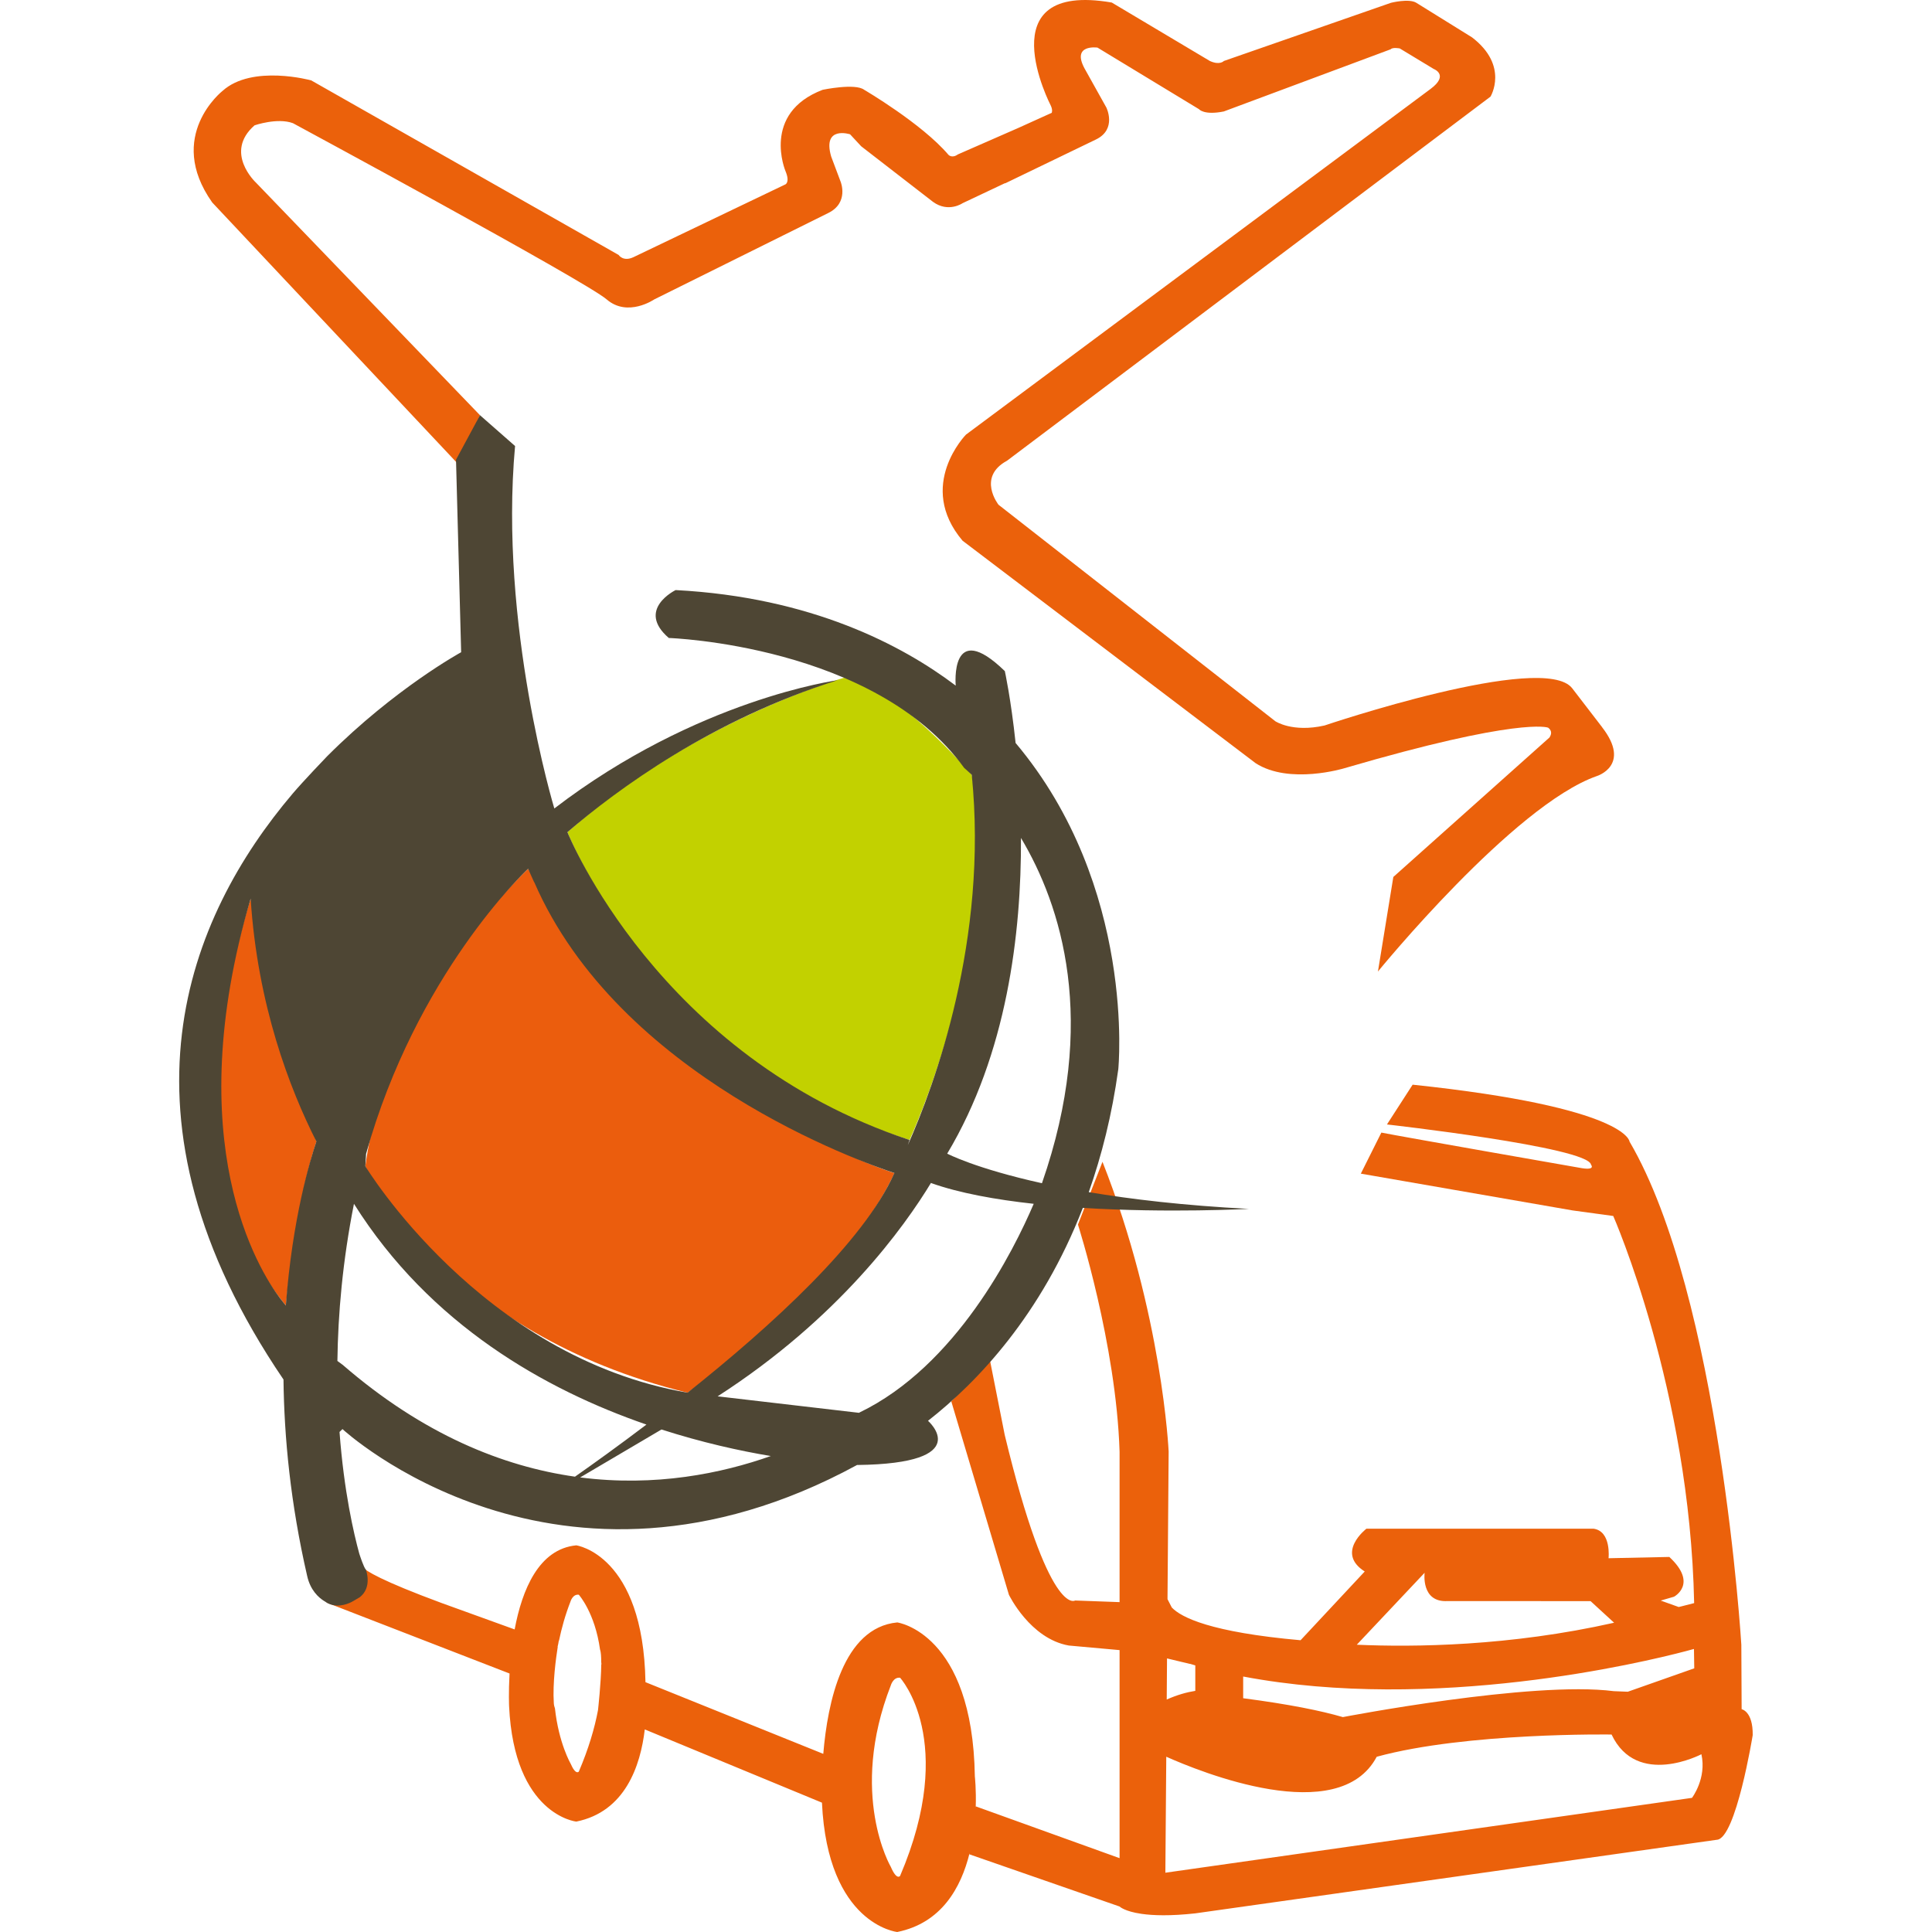 <svg xmlns="http://www.w3.org/2000/svg" id="Capa_2" data-name="Capa 2" viewBox="0 0 511 511"><defs><style>      .cls-1 {        fill: #c2d100;      }      .cls-2 {        fill: #eb5d0d;      }      .cls-3 {        fill: none;      }      .cls-4 {        fill: #eb610b;      }      .cls-5 {        fill: #4e4634;      }    </style></defs><g id="Capa_1-2" data-name="Capa 1"><g><g><g><path class="cls-2" d="m75.62,345.31s2.32-26.13,8.08-43.4c0,0-9.52-24.5-17.38-64.22,0,0-23.54,68.48,9.31,107.62Z"></path><path class="cls-2" d="m139.68,229.8s-37.22,34.57-43.05,78.66c0,0,20.99,44.25,85.23,59.9,0,0,41.61-29.33,54.71-58.1,0,0-57.75-17.18-96.9-80.46Z"></path></g><path class="cls-1" d="m223.23,179.27s-39.66,11.13-73.14,40.83c0,0,23.66,60.48,90.48,81.41,0,0,23.81-51.15,16.46-96.58,0,0-20.19-23.79-33.8-25.67Z"></path><path class="cls-4" d="m423.76,192.35l-7.92-10.3c-7.52-9.78-65.52,9.84-65.52,9.84-8.49,1.92-13.01-1.13-13.01-1.13l-73.21-57.26s-5.77-7.3,2.26-11.65l127.86-96.29s4.98-8.15-4.9-15.69l-14.71-9.13c-1.94-1.21-6.71,0-6.71,0l-44.2,15.39s-1.06,1.21-3.7,0l-25.95-15.46c-33.27-5.73-16.14,27.23-16.14,27.23.6,1.26.26,1.94.26,1.94l-8.77,3.97-16.05,7.03c-1.58,1.13-2.49.11-2.49.11-7.02-8.26-22.29-17.2-22.29-17.2-2.38-1.81-10.98,0-10.98,0-16.29,6.22-9.84,21.5-9.84,21.5,1.24,2.94,0,3.51,0,3.51l-40.17,19.24c-2.76,1.32-3.96-.57-3.96-.57L82.31,21.26s-15.61-4.3-23.46,2.79c0,0-15.16,11.92-2.72,29.5l64.95,69.1,5.88-12.82-59.29-61.56s-8.54-7.94-.34-15.12c0,0,6.03-2.09,10.15-.57,0,0,77.4,41.79,82.98,46.61,5.58,4.82,12.59,0,12.59,0l46.02-22.85c5.54-2.72,3.28-8.26,3.28-8.26l-2.51-6.68c-2.39-8.26,5-5.88,5-5.88l2.94,3.17,19.01,14.71c4.07,2.94,7.81.34,7.81.34l11.22-5.3.02.06,24.06-11.62c5.58-2.72,2.72-8.45,2.72-8.45l-5.81-10.41c-3.39-6.41,3.47-5.43,3.47-5.43l26.85,16.29s1.28,1.66,6.56.6l44.13-16.44c.53-.6,2.41-.23,2.41-.23l8.98,5.43s4.17,1.56-.83,5.28l-122.88,91.43s-13.24,13.46-.91,28.06l77.51,58.84c8.94,5.77,23.42,1.36,23.42,1.36,46.35-13.58,53.83-10.8,53.95-10.75.7.53,1.18,1.35.36,2.6l-41.3,36.89-4.07,25.01s35.87-44.02,57.93-51.71c0,0,9.17-2.83,1.36-12.9Z"></path><g><path class="cls-4" d="m460.65,452.06l-.08-17.05s-5.58-92.11-29.57-133.07c0,0-.45-9.05-57.37-15.05l-6.79,10.52s53.29,6,53.97,10.64c0,0,1.47,1.7-3.17.79,0,0-46.62-8.15-52.28-9.28l-5.43,10.86,56.01,9.73,10.75,1.47s20.26,45.99,21.4,102.39l-3.17.81-.28.07-.64.15-4.75-1.7,3.51-1.02s6.45-3.39-1.24-10.52l-16.07.34s.79-7.13-3.96-7.81h-60.08s-8.26,6.34-.45,11.32l-16.97,18.18c-23.81-2.11-31.57-6.04-34.06-8.66l-1.13-2.2v-.41s.3-38.63.3-38.63c0,0-1.66-36.51-17.5-76.64l-6.49,16.6s10.11,31.53,11.01,60.05v39.81l-11.77-.43s-6.9,4.73-18.61-43.8l-3.87-19.57-10.26,10.71,15.24,51.14s5.58,11.62,15.84,13.43l13.43,1.21v55.03l-38.01-13.69-.04.33c.16-4.85-.23-8.26-.23-8.26-.6-38.02-20.52-40.73-20.52-40.73-14.34,1.37-18.44,21.15-19.57,34.79v-.03s-47.03-18.96-47.03-18.96c-.59-33.77-18.3-36.19-18.3-36.19-9.91.95-14.34,11.76-16.3,22.24h0s-19.36-7-19.36-7c-15.73-5.82-20.06-8.47-21.04-9.63.02,9.41-5.62,9.96-8.21,9.7-.42-.06-.83-.11-1.28-.22l48.54,18.81h0c-.28,5.07-.12,8.64-.12,8.64,1.35,28.81,17.77,30.53,17.77,30.53,12.94-2.62,16.98-14.76,18.12-24.38l46.86,19.37c1.51,32.29,19.91,34.21,19.91,34.21,11.7-2.37,16.88-11.7,19.14-20.87l-.04.33,39.71,13.8s1.28,1.29,5.8,1.94h0c3.05.44,7.57.6,14.23-.13l137.93-19.46c5.05-.23,9.5-27.68,9.5-27.68.08-6.34-2.94-6.86-2.94-6.86Zm-301.62-11.86c-.05,4.87-.86,12.1-.86,12.1-.9,4.82-2.5,10.24-5.07,16.26,0,0-.79,1.12-2.19-2.13,0,0-3.12-5.36-4.13-14.57-.15-.41-.27-.86-.3-1.4-.34-5.33.57-11.91,1.04-14.89l-.04-.02c.04-.22.12-.47.16-.69.09-.53.16-.91.16-.91,0,0,.04,0,.05,0,.69-3.28,1.62-6.71,3.05-10.38,0,0,.57-1.98,2.19-1.78,0,0,4.28,4.75,5.62,14.54,0,.02.02.03.03.05.2.63.28,1.8.28,3.21.01.22.05.41.06.63l-.06-.02Zm79.04,55.97s-.89,1.26-2.45-2.39c0,0-11.26-19.13,0-48.03,0,0,.63-2.22,2.45-2,0,0,15.27,16.66,0,52.41Zm138.73-80.17s-1.02,7.92,6.11,7.47l37.79.02,6.22,5.71c-27.62,6.22-52.94,6.49-68.06,5.82l17.93-19.02Zm-47.98,27.43c50.43,9.55,105.67-3.71,117.06-6.71h0s.22-.06.22-.06c.49-.13.92-.24,1.22-.33l.72-.19.08,5.12-17.58,6.19-3.7-.15c-21.65-2.79-71.67,6.86-71.67,6.86h.01c-5.73-1.67-14.12-3.39-26.37-4.99v-5.74Zm-20.15-4.79l6.09,1.46v-.03c.47.13.92.29,1.39.42v6.73c-2.26.36-4.77,1.05-7.56,2.29l.08-10.88Zm138.85,36.88l-139.29,19.8.24-30.68c8.86,3.96,45.63,18.98,55.66.01,23.72-6.49,62.12-5.88,62.12-5.88,6.71,14.18,23.76,5.21,23.76,5.21,1.43,6.41-2.49,11.54-2.49,11.54Z"></path><path class="cls-4" d="m95.73,414.33c0-.3.02-.57,0-.89,0,0-.61.17,0,.89Z"></path></g><path class="cls-5" d="m287.96,315.34c3.41-9.65,6.15-20.44,7.82-32.53,0,0,4.83-48.28-27.16-86.3h0c-1.24-11.69-2.85-19.01-2.85-19.01-14.62-14.18-12.99,3.83-12.99,3.83,0,0,0,0,0,.01-14.14-10.68-38.19-23.39-74.08-25.27,0,0-10.56,5.13-1.81,12.67,0,0,54.61,1.81,78.15,34.4,0,0,.74.6,1.98,1.79,4.41,43.68-9.91,82.2-16.91,97.93l.45-1.35c-66.53-21.98-90.37-81.15-90.48-81.41,13.14-11.28,38.21-29.77,71.47-40.19,0,0-37.19,4.97-74.97,33.95l.03-.04s-14.68-48.55-10.38-95.85l-9.28-8.15-6.34,11.77,1.36,50.92s-17.42,9.48-35.42,27.49c-.25.25-6.37,6.64-9.13,9.89-27.62,32.54-49.72,85.42-2.44,154.98v-.05c.17,15.34,1.86,32.86,6.25,51.95.83,3.81,3.02,5.78,4.57,6.73h0s0,0,.01,0c.03.02.06.03.09.05,2.72,2,5.85.78,7.02.2h0s.06-.03.07-.04c.25-.13.42-.23.42-.23h0c.64-.38,1.68-.98,1.72-1.01,0,0,0,0,0,0,3.44-2.63,1.65-7.28,1.65-7.28-.61-.71-1.59-3.75-1.76-4.28-1.44-5.25-4.05-16.42-5.22-32.17l.78-.76s56.75,52.65,136.1,9.5c31.72-.37,18.77-11.69,18.77-11.69h0c13.05-10.2,29.97-27.97,40.95-56.31,22.78,1.4,43.93.26,43.93.26-17.21-.89-31.16-2.55-42.37-4.43Zm-212.35,29.97l-.26-.32v-.03s-.1-.12-.27-.31l-1.01-1.27h0c-5.59-7.42-26.78-41.13-7.77-105.69,1.8,28.14,10.33,50.29,17.38,64.22-1.63,4.82-6.36,20.37-8.08,43.4Zm21.22-40.15c13.22-47.31,41.84-74.43,42.85-75.37l1.58,3.52.03-.02c22.38,51.55,86.71,74.15,95.28,76.96-.05.09-.09.16-.09.16-8,18-32.51,40.35-54.62,57.94-54.73-9.4-85.23-59.9-85.23-59.9l.2-3.29Zm-6.25,55.79l-1.34-.99c.16-12.33,1.36-26.32,4.38-41.56,20.1,31.99,50.62,49.17,77.36,58.39-7.26,5.5-13.82,10.22-18.9,13.78-18.98-2.7-40.08-11.07-61.5-29.63Zm62.87,29.82l21.51-12.68c10.68,3.43,20.65,5.65,28.91,7.02-12.96,4.58-30.48,8.22-50.42,5.66Zm73.84-17.15s-.06.04-.09.06l-37.39-4.36h0c32.08-20.67,49.36-44.75,56.57-56.68l-.14.26c7.54,2.68,17.15,4.4,27.17,5.5-5.31,12.43-20.48,42.88-46.12,55.22Zm48.29-60.67c-17.61-3.89-25.05-7.82-25.05-7.82,15.81-26.42,19.63-58.24,19.51-83.5,10.61,17.78,20.53,48.32,5.55,91.32Z"></path></g><rect class="cls-3" y="0" width="511" height="511"></rect></g></g></svg>